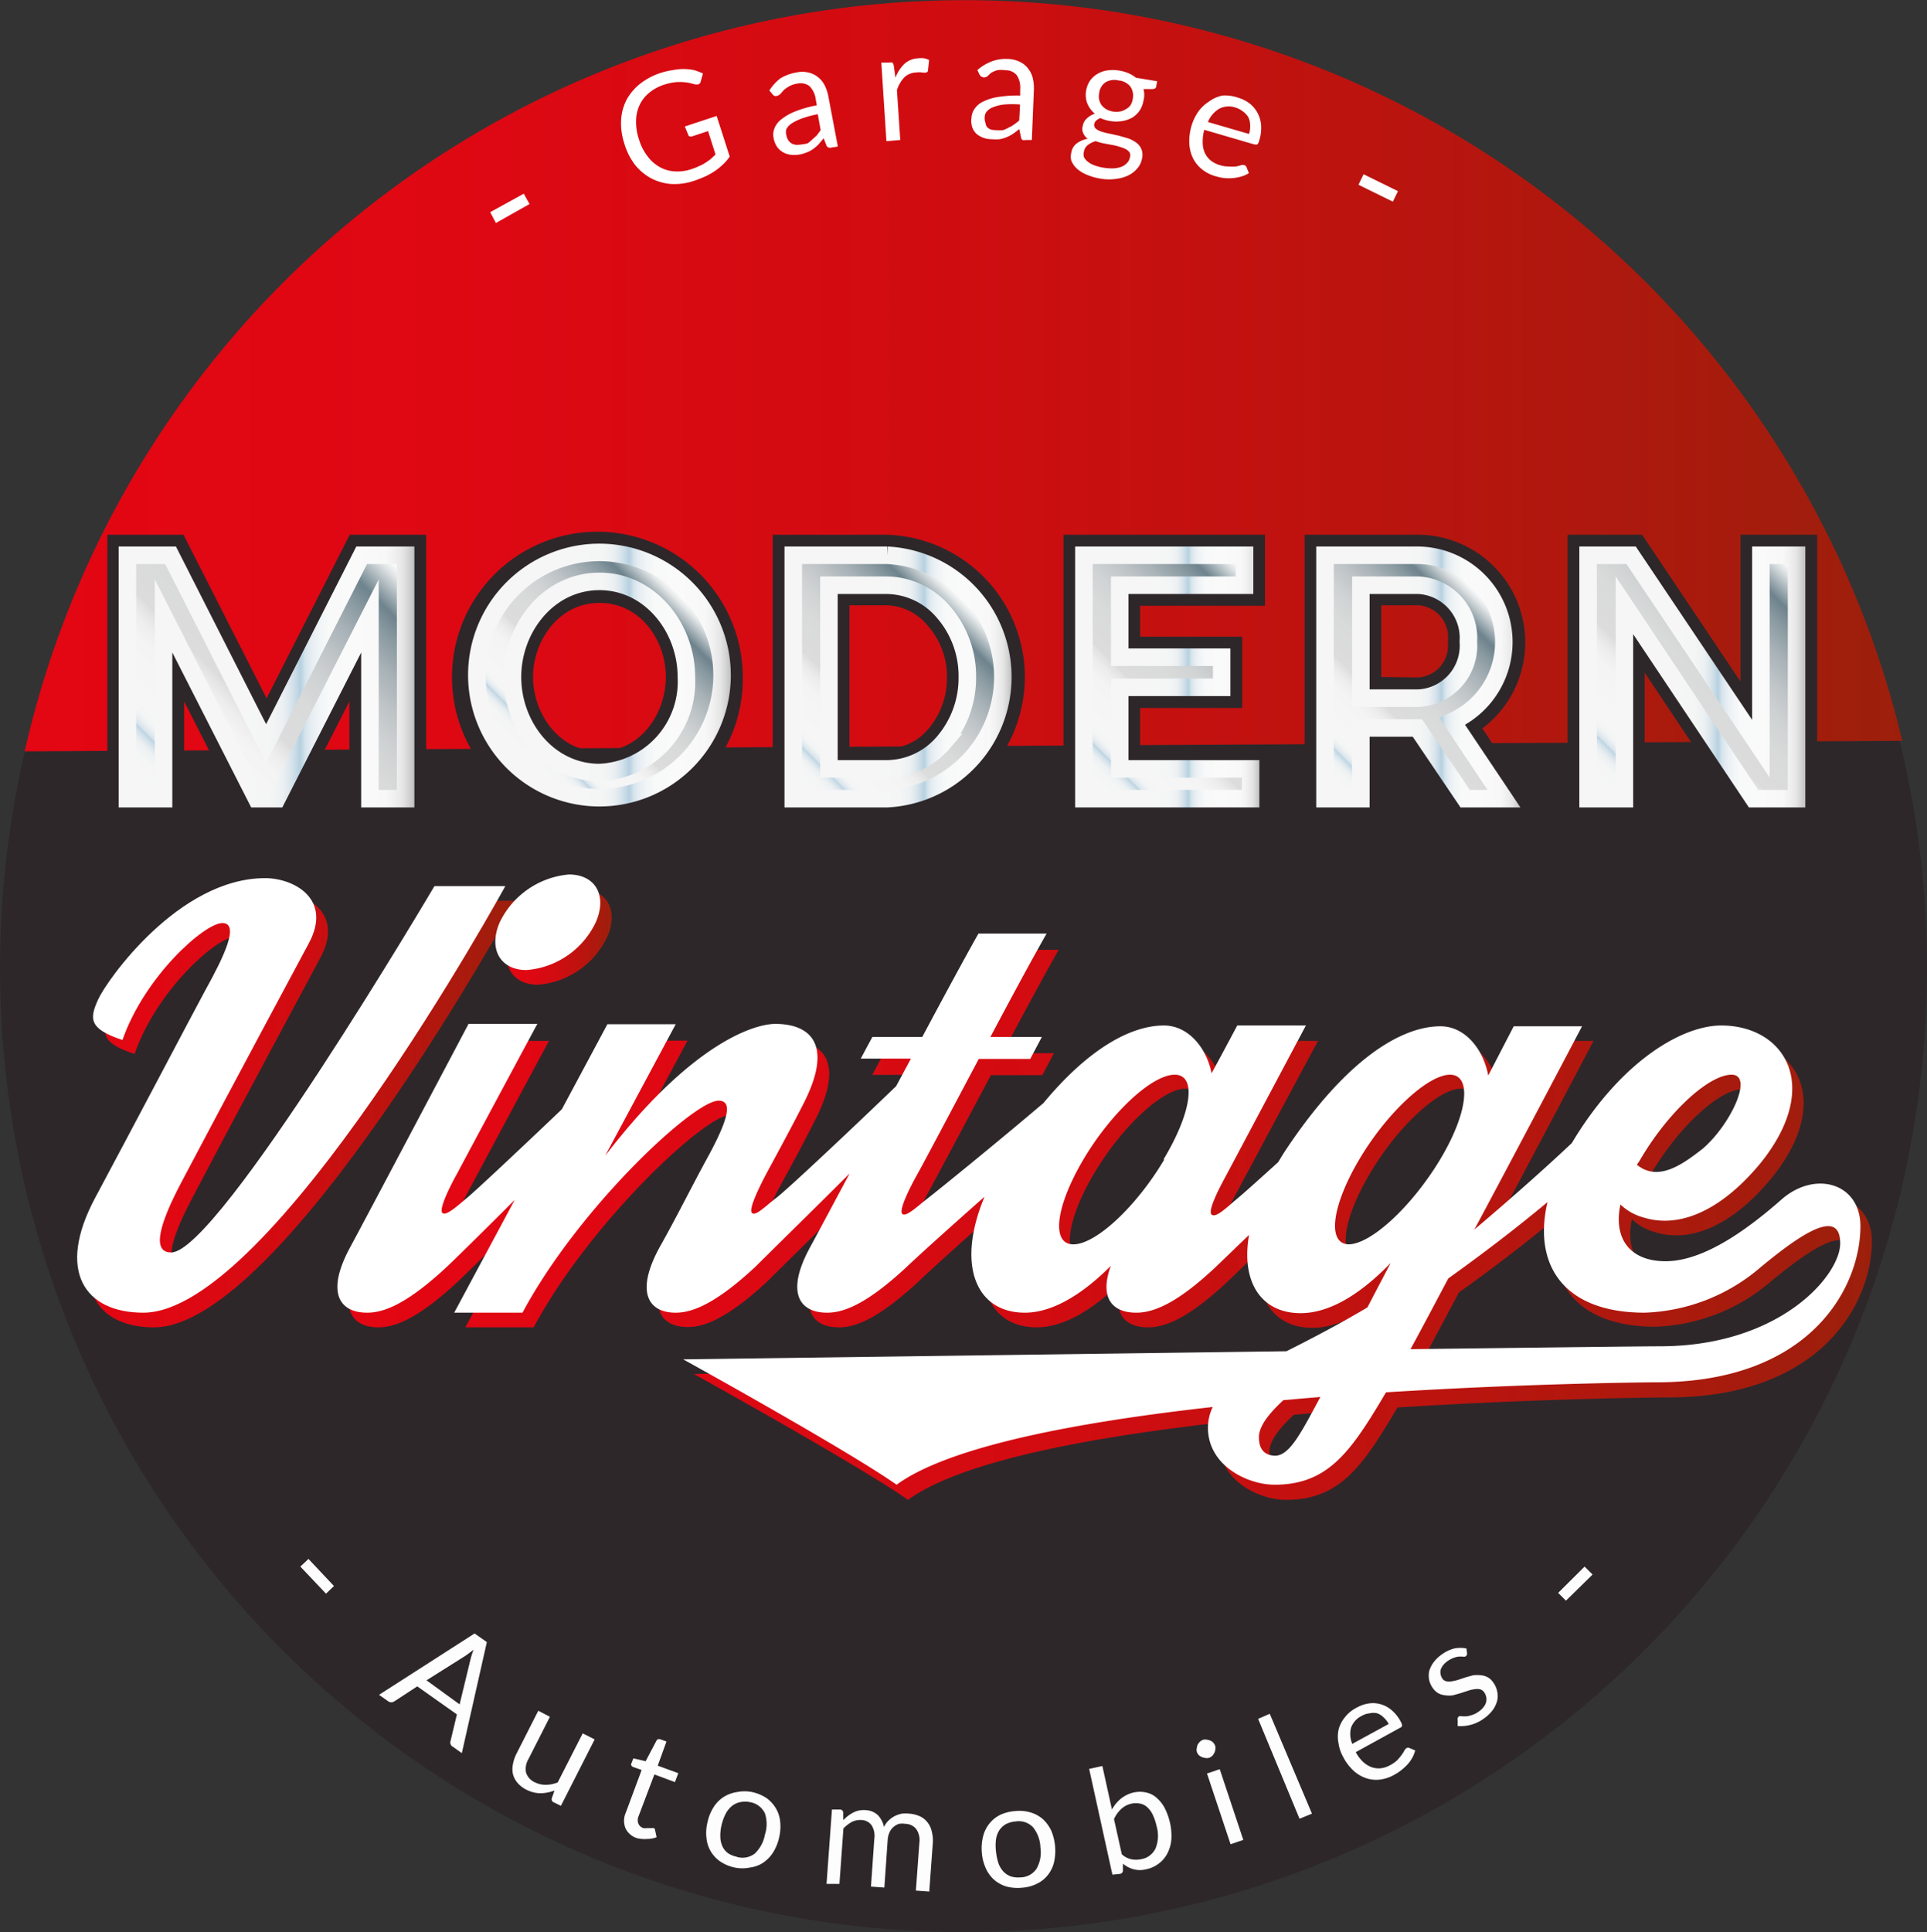 <svg xmlns="http://www.w3.org/2000/svg" xmlns:xlink="http://www.w3.org/1999/xlink" viewBox="0 0 121 121.3"><rect x="0" y="0" width="121" height="121.3" fill="#333333" stroke="none"/><defs><style>.cls-1{fill:#2d272a;}.cls-2{fill:url(#Dégradé_sans_nom_6);}.cls-3{fill:#fff;}.cls-4{fill:#fdfdfd;}.cls-5{fill:#2f292c;}.cls-6{fill:#dde1e4;}.cls-7{fill:url(#Dégradé_sans_nom_6-2);}.cls-8{fill:url(#Dégradé_sans_nom_6-3);}.cls-9{fill:url(#Dégradé_sans_nom_6-4);}.cls-10,.cls-11,.cls-12,.cls-13,.cls-14,.cls-15{stroke-miterlimit:10;stroke-width:1.1px;}.cls-10{fill:url(#Dégradé_sans_nom_5);stroke:url(#Dégradé_sans_nom_4);}.cls-11{fill:url(#Dégradé_sans_nom_5-2);stroke:url(#Dégradé_sans_nom_4-2);}.cls-12{fill:url(#Dégradé_sans_nom_5-3);stroke:url(#Dégradé_sans_nom_4-3);}.cls-13{fill:url(#Dégradé_sans_nom_5-4);stroke:url(#Dégradé_sans_nom_4-4);}.cls-14{fill:url(#Dégradé_sans_nom_5-5);stroke:url(#Dégradé_sans_nom_4-5);}.cls-15{fill:url(#Dégradé_sans_nom_5-6);stroke:url(#Dégradé_sans_nom_4-6);}</style><linearGradient id="Dégradé_sans_nom_6" x1="1.55" y1="23.58" x2="119.45" y2="23.58" gradientUnits="userSpaceOnUse"><stop offset="0.01" stop-color="#e30613"/><stop offset="0.23" stop-color="#de0813"/><stop offset="0.47" stop-color="#d10c11"/><stop offset="0.73" stop-color="#ba140f"/><stop offset="1" stop-color="#9c1f0c"/></linearGradient><linearGradient id="Dégradé_sans_nom_6-2" x1="5.6" y1="69.67" x2="32.4" y2="69.67" xlink:href="#Dégradé_sans_nom_6"/><linearGradient id="Dégradé_sans_nom_6-3" x1="31.82" y1="58.82" x2="38.41" y2="58.82" xlink:href="#Dégradé_sans_nom_6"/><linearGradient id="Dégradé_sans_nom_6-4" x1="21.88" y1="76.86" x2="117.54" y2="76.86" xlink:href="#Dégradé_sans_nom_6"/><linearGradient id="Dégradé_sans_nom_5" x1="8.57" y1="50.68" x2="24.93" y2="34.32" gradientUnits="userSpaceOnUse"><stop offset="0.06" stop-color="#f6f6f6"/><stop offset="0.11" stop-color="#f4f5f5"/><stop offset="0.13" stop-color="#edf1f3"/><stop offset="0.14" stop-color="#e2eaef"/><stop offset="0.15" stop-color="#d1e0e9"/><stop offset="0.16" stop-color="#bbd3e2"/><stop offset="0.16" stop-color="#b6d0e0"/><stop offset="0.16" stop-color="#bbd3e2"/><stop offset="0.16" stop-color="#d1e0e9"/><stop offset="0.17" stop-color="#e2eaef"/><stop offset="0.18" stop-color="#edf1f3"/><stop offset="0.19" stop-color="#f4f5f5"/><stop offset="0.22" stop-color="#f6f6f6"/><stop offset="0.33" stop-color="#f4f4f4"/><stop offset="0.37" stop-color="#ededed"/><stop offset="0.4" stop-color="#e2e2e2"/><stop offset="0.41" stop-color="#dcdcdc"/><stop offset="0.52" stop-color="#d9dada"/><stop offset="0.6" stop-color="#cfd2d3"/><stop offset="0.67" stop-color="#bfc4c7"/><stop offset="0.74" stop-color="#a8b2b7"/><stop offset="0.81" stop-color="#8a9aa1"/><stop offset="0.86" stop-color="#6e838d"/><stop offset="0.94" stop-color="#e3e7e8"/><stop offset="0.96" stop-color="#fafafa"/><stop offset="0.98" stop-color="#f8f8f8"/><stop offset="0.99" stop-color="#f1f1f1"/><stop offset="0.99" stop-color="#e6e6e6"/><stop offset="1" stop-color="#d5d5d5"/><stop offset="1" stop-color="#c0bfbf"/><stop offset="1" stop-color="#bbbaba"/></linearGradient><linearGradient id="Dégradé_sans_nom_4" x1="7.48" y1="42.5" x2="26.02" y2="42.5" gradientUnits="userSpaceOnUse"><stop offset="0.01" stop-color="#f6f6f6"/><stop offset="0.06" stop-color="#f6f6f6"/><stop offset="0.06" stop-color="#f6f6f6"/><stop offset="0.2" stop-color="#f6f6f6"/><stop offset="0.22" stop-color="#f6f6f6"/><stop offset="0.39" stop-color="#f6f6f6"/><stop offset="0.42" stop-color="#f6f6f6"/><stop offset="0.51" stop-color="#f4f5f5"/><stop offset="0.55" stop-color="#edf1f3"/><stop offset="0.57" stop-color="#e2eaef"/><stop offset="0.59" stop-color="#d1e0e9"/><stop offset="0.61" stop-color="#bbd3e2"/><stop offset="0.61" stop-color="#b6d0e0"/><stop offset="0.62" stop-color="#bfd6e3"/><stop offset="0.63" stop-color="#d5e3ec"/><stop offset="0.65" stop-color="#e6edf2"/><stop offset="0.68" stop-color="#f1f5f7"/><stop offset="0.71" stop-color="#f8f9f9"/><stop offset="0.8" stop-color="#fafafa"/><stop offset="0.9" stop-color="#f8f8f8"/><stop offset="0.93" stop-color="#f1f1f1"/><stop offset="0.96" stop-color="#e6e6e6"/><stop offset="0.98" stop-color="#d5d5d5"/><stop offset="1" stop-color="#c0bfbf"/><stop offset="1" stop-color="#bbbaba"/></linearGradient><linearGradient id="Dégradé_sans_nom_5-2" x1="32.13" y1="48.02" x2="43.15" y2="37" xlink:href="#Dégradé_sans_nom_5"/><linearGradient id="Dégradé_sans_nom_4-2" x1="29.39" y1="42.51" x2="45.89" y2="42.51" xlink:href="#Dégradé_sans_nom_4"/><linearGradient id="Dégradé_sans_nom_5-3" x1="48.19" y1="48.52" x2="60.23" y2="36.49" xlink:href="#Dégradé_sans_nom_5"/><linearGradient id="Dégradé_sans_nom_4-3" x1="49.26" y1="42.5" x2="63.54" y2="42.5" xlink:href="#Dégradé_sans_nom_4"/><linearGradient id="Dégradé_sans_nom_5-4" x1="66.86" y1="48.94" x2="79.54" y2="36.26" xlink:href="#Dégradé_sans_nom_5"/><linearGradient id="Dégradé_sans_nom_4-4" x1="67.51" y1="42.5" x2="79.08" y2="42.5" xlink:href="#Dégradé_sans_nom_4"/><linearGradient id="Dégradé_sans_nom_5-5" x1="82.19" y1="49.13" x2="93.89" y2="37.44" xlink:href="#Dégradé_sans_nom_5"/><linearGradient id="Dégradé_sans_nom_4-5" x1="82.65" y1="42.5" x2="95.47" y2="42.5" xlink:href="#Dégradé_sans_nom_4"/><linearGradient id="Dégradé_sans_nom_5-6" x1="99.17" y1="49.6" x2="113.36" y2="35.41" xlink:href="#Dégradé_sans_nom_5"/><linearGradient id="Dégradé_sans_nom_4-6" x1="99.17" y1="42.5" x2="113.36" y2="42.5" xlink:href="#Dégradé_sans_nom_4"/></defs><g id="Calque_2" data-name="Calque 2"><g id="Quadri"><circle class="cls-1" cx="60.5" cy="60.8" r="60.5"/><path class="cls-2" d="M1.55,47.17a60.52,60.52,0,0,1,117.9-.66"/><path class="cls-3" d="M30.78,13.32l2.11-1.16.36.65L31.14,14Z"/><path class="cls-3" d="M43.41,10.62a3.69,3.69,0,0,0,.48-.19,2.15,2.15,0,0,0,.4-.21,3.33,3.33,0,0,0,.34-.24l.3-.28-.47-1.47-1,.33a.22.22,0,0,1-.16,0,.14.14,0,0,1-.09-.11L43,7.94l2-.66.82,2.55a2.79,2.79,0,0,1-.42.49,4,4,0,0,1-.5.41,5.26,5.26,0,0,1-.62.35c-.23.1-.48.2-.75.29a3.86,3.86,0,0,1-1.41.18,3.23,3.23,0,0,1-1.26-.37,3.32,3.32,0,0,1-1-.85A4.12,4.12,0,0,1,39.2,9,4,4,0,0,1,39,7.57a3.17,3.17,0,0,1,.34-1.3,3.32,3.32,0,0,1,.84-1,4.1,4.1,0,0,1,1.33-.7,4.45,4.45,0,0,1,.75-.17,3.29,3.29,0,0,1,1.31,0,4.37,4.37,0,0,1,.57.21L44,5.11a.24.24,0,0,1-.16.19h-.18l-.31-.08a2.11,2.11,0,0,0-.41-.06,3.21,3.21,0,0,0-.53,0,3.61,3.61,0,0,0-.69.15,2.79,2.79,0,0,0-.95.51,2.18,2.18,0,0,0-.61.78,2.39,2.39,0,0,0-.22,1,3.38,3.38,0,0,0,.18,1.14,3.26,3.26,0,0,0,.54,1.07,2.47,2.47,0,0,0,.77.68,2.18,2.18,0,0,0,.94.27A2.73,2.73,0,0,0,43.41,10.62Z"/><path class="cls-3" d="M52.61,9.2l-.38.06a.37.37,0,0,1-.21,0,.23.23,0,0,1-.13-.14l-.17-.44-.32.38a2.52,2.52,0,0,1-.35.3,1.69,1.69,0,0,1-.4.21,2.27,2.27,0,0,1-.5.14,2,2,0,0,1-.54,0,1.2,1.2,0,0,1-.47-.17,1.16,1.16,0,0,1-.36-.34,1.49,1.49,0,0,1-.21-.56,1,1,0,0,1,.06-.58,1.28,1.28,0,0,1,.42-.56A3.44,3.44,0,0,1,49.92,7a7.43,7.43,0,0,1,1.37-.39l-.07-.38a1.4,1.4,0,0,0-.39-.82.91.91,0,0,0-.77-.16,1.52,1.52,0,0,0-.51.17,2,2,0,0,0-.34.24L49,5.9a.5.5,0,0,1-.21.12.29.29,0,0,1-.16,0,.29.29,0,0,1-.12-.1l-.2-.24A3,3,0,0,1,49,4.92a2.84,2.84,0,0,1,1-.37,1.72,1.72,0,0,1,.75,0,1.5,1.5,0,0,1,.6.28,1.6,1.6,0,0,1,.43.52,2.61,2.61,0,0,1,.24.73ZM50.3,9.07A2.2,2.2,0,0,0,50.71,9,2.07,2.07,0,0,0,51,8.76l.29-.26.24-.33-.18-1a6.36,6.36,0,0,0-1,.27,2.94,2.94,0,0,0-.64.31,1,1,0,0,0-.33.35.64.64,0,0,0,0,.39.82.82,0,0,0,.12.32.8.8,0,0,0,.21.2.77.77,0,0,0,.27.08A1.16,1.16,0,0,0,50.3,9.07Z"/><path class="cls-3" d="M55.66,8.86l-.32-4.93.5,0a.35.35,0,0,1,.2,0,.51.51,0,0,1,.08.18l.11.77A2.35,2.35,0,0,1,56.8,4a1.38,1.38,0,0,1,.86-.34,1.48,1.48,0,0,1,.37,0,1,1,0,0,1,.31.11l-.07.65a.13.13,0,0,1-.14.13.44.44,0,0,1-.21,0,1.58,1.58,0,0,0-.4,0,1.11,1.11,0,0,0-.74.31,2.11,2.11,0,0,0-.46.8l.21,3.13Z"/><path class="cls-3" d="M64.79,8.79h-.38a.48.48,0,0,1-.2,0,.23.23,0,0,1-.1-.17L64,8.1q-.2.17-.39.3a2.19,2.19,0,0,1-.4.21,2,2,0,0,1-.44.13,2.9,2.9,0,0,1-.52,0,1.51,1.51,0,0,1-.53-.1,1.34,1.34,0,0,1-.43-.26A1.13,1.13,0,0,1,61.05,8,1.34,1.34,0,0,1,61,7.4a1.07,1.07,0,0,1,.19-.56,1.32,1.32,0,0,1,.54-.46,3.22,3.22,0,0,1,1-.3A7.41,7.41,0,0,1,64.06,6l0-.39a1.42,1.42,0,0,0-.21-.88.89.89,0,0,0-.72-.32,1.7,1.7,0,0,0-.53,0,2,2,0,0,0-.38.17L62,4.79a.43.43,0,0,1-.23.07.31.31,0,0,1-.16-.06.52.52,0,0,1-.1-.11l-.14-.29a3,3,0,0,1,.91-.55,2.58,2.58,0,0,1,1-.15,1.82,1.82,0,0,1,.73.17,1.39,1.39,0,0,1,.52.4,1.56,1.56,0,0,1,.31.6,2.72,2.72,0,0,1,.08.77Zm-2.22-.62a2.77,2.77,0,0,0,.42,0A1.9,1.9,0,0,0,63.35,8a1.35,1.35,0,0,0,.33-.19A2.61,2.61,0,0,0,64,7.56l.05-1a6.19,6.19,0,0,0-1,0,2.67,2.67,0,0,0-.69.17.94.94,0,0,0-.4.27.59.59,0,0,0-.13.36.74.74,0,0,0,.05.34A.51.51,0,0,0,62,8a.72.72,0,0,0,.24.14A1.52,1.52,0,0,0,62.57,8.17Z"/><path class="cls-3" d="M70.28,4.43a2.54,2.54,0,0,1,.59.17,2.09,2.09,0,0,1,.46.28l1.33.22-.06.32c0,.11-.09.16-.23.17l-.57,0a1.38,1.38,0,0,1,0,.73,1.55,1.55,0,0,1-.24.62,1.48,1.48,0,0,1-.46.44,1.89,1.89,0,0,1-.63.22,2.37,2.37,0,0,1-.75,0,2.44,2.44,0,0,1-.63-.19,1,1,0,0,0-.27.17.4.4,0,0,0-.11.2.31.31,0,0,0,.09.29,1,1,0,0,0,.35.19,4.37,4.37,0,0,0,.52.13l.59.13.59.17a2.06,2.06,0,0,1,.49.26.94.94,0,0,1,.37,1,1.32,1.32,0,0,1-.26.58,1.71,1.71,0,0,1-.54.45,2.25,2.25,0,0,1-.77.24,3,3,0,0,1-1,0,3.59,3.59,0,0,1-.92-.26,2.2,2.2,0,0,1-.62-.39,1.48,1.48,0,0,1-.33-.48,1,1,0,0,1,0-.51.88.88,0,0,1,.33-.57,1.67,1.67,0,0,1,.7-.3A.85.85,0,0,1,68,8.32a.66.66,0,0,1,0-.45.58.58,0,0,1,.07-.21.78.78,0,0,1,.16-.21,1.54,1.54,0,0,1,.23-.18,1.11,1.11,0,0,1,.29-.13,1.68,1.68,0,0,1-.47-.63,1.5,1.5,0,0,1-.08-.82,1.61,1.61,0,0,1,.24-.62,1.49,1.49,0,0,1,.47-.43,1.63,1.63,0,0,1,.63-.22A2.43,2.43,0,0,1,70.28,4.43Zm.66,5.47a.4.4,0,0,0,0-.31.64.64,0,0,0-.24-.22,1.76,1.76,0,0,0-.39-.15,3.23,3.23,0,0,0-.47-.12L69.29,9a3.5,3.5,0,0,1-.49-.14,1.47,1.47,0,0,0-.5.25.64.64,0,0,0-.24.42.59.59,0,0,0,0,.32.72.72,0,0,0,.22.28,1.43,1.43,0,0,0,.41.24,3.27,3.27,0,0,0,1.24.2,1.7,1.7,0,0,0,.49-.1.93.93,0,0,0,.34-.23A.63.63,0,0,0,70.94,9.9ZM69.86,7a1.5,1.5,0,0,0,.47,0,1,1,0,0,0,.37-.15A.76.76,0,0,0,71,6.58a1,1,0,0,0,.13-.38,1,1,0,0,0-.15-.76,1.05,1.05,0,0,0-.75-.39,1.07,1.07,0,0,0-.83.13.93.93,0,0,0-.38.67.94.94,0,0,0,0,.41,1,1,0,0,0,.15.34,1.08,1.08,0,0,0,.3.26A1.34,1.34,0,0,0,69.86,7Z"/><path class="cls-3" d="M77.73,6.13a2.24,2.24,0,0,1,.74.37,1.91,1.91,0,0,1,.5.6,2,2,0,0,1,.22.78,2.64,2.64,0,0,1-.12.94.57.57,0,0,1-.12.25s-.1,0-.18,0l-3.15-.92a2.74,2.74,0,0,0-.1.82,1.59,1.59,0,0,0,.14.64,1.31,1.31,0,0,0,.37.47,1.66,1.66,0,0,0,.58.29,1.68,1.68,0,0,0,.56.08,2,2,0,0,0,.44,0,2.13,2.13,0,0,0,.32-.08.38.38,0,0,1,.21,0,.2.2,0,0,1,.13.12l.15.38a1.82,1.82,0,0,1-.47.21,3,3,0,0,1-.52.1,3.33,3.33,0,0,1-.55,0,3.12,3.12,0,0,1-.53-.11,2.4,2.4,0,0,1-.86-.43,2.11,2.11,0,0,1-.57-.69A2.37,2.37,0,0,1,74.68,9a3.38,3.38,0,0,1,.15-1.14A3.11,3.11,0,0,1,75.25,7a2.42,2.42,0,0,1,.66-.62A2.15,2.15,0,0,1,76.75,6,2.4,2.4,0,0,1,77.73,6.13Zm-.16.62a1.29,1.29,0,0,0-1,.07,1.69,1.69,0,0,0-.72.84l2.58.75a1.51,1.51,0,0,0,.07-.55,1.14,1.14,0,0,0-.11-.49A1.17,1.17,0,0,0,78.05,7,1.35,1.35,0,0,0,77.57,6.75Z"/><path class="cls-3" d="M85.62,10.94,87.78,12l-.32.66L85.3,11.6Z"/><path class="cls-4" d="M19.37,97.87l1.6,1.7-.5.48-1.61-1.7Z"/><path class="cls-4" d="M29,110.06l-.58-.41a.28.28,0,0,1-.13-.16.31.31,0,0,1,0-.19l.4-1.67-2.49-1.76-1.44.94a.35.35,0,0,1-.18.06.39.39,0,0,1-.2-.06l-.58-.41,6-3.85.77.54Zm-2.22-4.57L28.86,107l.68-2.81a4.91,4.91,0,0,1,.2-.63c-.1.09-.2.16-.29.23l-.24.17Z"/><path class="cls-4" d="M34.53,107.78l-1.35,2.66a1.21,1.21,0,0,0-.15.84,1,1,0,0,0,.55.61,1.49,1.49,0,0,0,.69.16,2,2,0,0,0,.75-.15l1.57-3.08.75.38-2.12,4.17-.45-.22a.21.21,0,0,1-.12-.26l.17-.48a2.69,2.69,0,0,1-.87.17,2,2,0,0,1-.89-.22,1.77,1.77,0,0,1-.56-.43,1.33,1.33,0,0,1-.29-.55,1.47,1.47,0,0,1,0-.63,2.37,2.37,0,0,1,.24-.69l1.35-2.66Z"/><path class="cls-4" d="M40,115.4a1.19,1.19,0,0,1-.71-.59,1.25,1.25,0,0,1,0-1l1-2.69-.54-.19a.18.18,0,0,1-.1-.09.14.14,0,0,1,0-.14l.12-.31.77.18.68-1.29a.2.2,0,0,1,.09-.09.23.23,0,0,1,.14,0l.4.14-.55,1.52,1.29.47-.21.56-1.29-.48-1,2.64a.62.62,0,0,0,0,.46.52.52,0,0,0,.31.27,1.2,1.2,0,0,0,.23,0l.18,0,.14,0a.17.17,0,0,1,.1,0,.12.12,0,0,1,.08.11l.1.46a1.64,1.64,0,0,1-.6.11A2,2,0,0,1,40,115.4Z"/><path class="cls-4" d="M47.25,112.51a2.66,2.66,0,0,1,.89.38,2.08,2.08,0,0,1,.58.64,2,2,0,0,1,.27.84,2.94,2.94,0,0,1-.07,1,3,3,0,0,1-.38.93,2.23,2.23,0,0,1-.62.64,1.89,1.89,0,0,1-.81.3,2.43,2.43,0,0,1-1,0,2.58,2.58,0,0,1-.89-.38,2,2,0,0,1-.86-1.48,2.73,2.73,0,0,1,.07-1,2.88,2.88,0,0,1,.38-.93,2.07,2.07,0,0,1,.62-.63,2.15,2.15,0,0,1,.82-.31A2.43,2.43,0,0,1,47.25,112.51Zm-1,4.06a1.26,1.26,0,0,0,1.14-.2,2.15,2.15,0,0,0,.64-1.19,2.13,2.13,0,0,0,0-1.34,1.26,1.26,0,0,0-.93-.7,1.52,1.52,0,0,0-.63,0,1.2,1.2,0,0,0-.51.24,1.58,1.58,0,0,0-.39.48,3.1,3.1,0,0,0-.26.71,2.83,2.83,0,0,0-.08.74,1.6,1.6,0,0,0,.13.6,1.13,1.13,0,0,0,.35.43A1.47,1.47,0,0,0,46.29,116.57Z"/><path class="cls-4" d="M51.9,118.27l.34-4.67.5,0a.21.21,0,0,1,.21.19l0,.48a2.4,2.4,0,0,1,.63-.48,1.44,1.44,0,0,1,.78-.15,1.21,1.21,0,0,1,.77.32,1.58,1.58,0,0,1,.38.74,1.22,1.22,0,0,1,.29-.41,1.48,1.48,0,0,1,.39-.28,1.76,1.76,0,0,1,.44-.15,2.47,2.47,0,0,1,.47,0,2,2,0,0,1,.67.17,1.26,1.26,0,0,1,.47.38,1.35,1.35,0,0,1,.27.58,2.28,2.28,0,0,1,.06.76l-.22,3-.84-.06.22-3a1.22,1.22,0,0,0-.19-.85.89.89,0,0,0-.69-.34,1.33,1.33,0,0,0-.4,0,1,1,0,0,0-.59.52,1.41,1.41,0,0,0-.12.48l-.21,3-.84-.06.21-3a1.26,1.26,0,0,0-.17-.85.82.82,0,0,0-.65-.33,1.18,1.18,0,0,0-.59.12,2.22,2.22,0,0,0-.53.41l-.25,3.48Z"/><path class="cls-4" d="M63.73,113.7a2.5,2.5,0,0,1,1,.09,2.09,2.09,0,0,1,.76.42,2.37,2.37,0,0,1,.52.72,3.28,3.28,0,0,1,.17,2,2.09,2.09,0,0,1-.39.79,1.9,1.9,0,0,1-.68.54,2.45,2.45,0,0,1-.93.25,2.72,2.72,0,0,1-1-.08,2.09,2.09,0,0,1-.76-.42,2.12,2.12,0,0,1-.52-.72,2.88,2.88,0,0,1-.25-1,3,3,0,0,1,.08-1,2.06,2.06,0,0,1,.39-.8,2,2,0,0,1,.68-.55A2.65,2.65,0,0,1,63.73,113.7Zm.36,4.16a1.22,1.22,0,0,0,1-.55,2.07,2.07,0,0,0,.24-1.32,2.14,2.14,0,0,0-.46-1.27,1.23,1.23,0,0,0-1.09-.37,1.61,1.61,0,0,0-.62.17,1.24,1.24,0,0,0-.41.38,1.48,1.48,0,0,0-.21.58,3,3,0,0,0,0,.75,3.47,3.47,0,0,0,.15.73,1.52,1.52,0,0,0,.31.53,1.25,1.25,0,0,0,.47.31A1.65,1.65,0,0,0,64.09,117.86Z"/><path class="cls-4" d="M69.85,117.69l-1.46-6.64.83-.18.6,2.73a2.41,2.41,0,0,1,.55-.67,2,2,0,0,1,.82-.4,1.82,1.82,0,0,1,.77,0,1.47,1.47,0,0,1,.65.32,2.29,2.29,0,0,1,.52.65,4,4,0,0,1,.35,1,3.61,3.61,0,0,1,.07,1,2.28,2.28,0,0,1-.24.84,1.82,1.82,0,0,1-.53.64,1.91,1.91,0,0,1-.8.37,1.58,1.58,0,0,1-.81,0,1.76,1.76,0,0,1-.66-.35l0,.42a.21.21,0,0,1-.17.22Zm1.21-4.46a1.39,1.39,0,0,0-.66.34,2,2,0,0,0-.45.63l.49,2.21a1.27,1.27,0,0,0,.58.31,1.49,1.49,0,0,0,.63,0,1.21,1.21,0,0,0,.91-.68,2.12,2.12,0,0,0,.07-1.37,3.46,3.46,0,0,0-.25-.75,1.48,1.48,0,0,0-.35-.47.88.88,0,0,0-.44-.22A1.36,1.36,0,0,0,71.06,113.23Z"/><path class="cls-4" d="M76.31,109.62a.6.6,0,0,1,0,.23.52.52,0,0,1-.07.21.62.62,0,0,1-.14.19.49.49,0,0,1-.2.11.47.47,0,0,1-.23,0,.69.69,0,0,1-.41-.19.56.56,0,0,1-.11-.2.46.46,0,0,1,0-.23.71.71,0,0,1,.06-.22.86.86,0,0,1,.14-.18.55.55,0,0,1,.21-.12.46.46,0,0,1,.23,0,.79.79,0,0,1,.22.06.52.52,0,0,1,.19.14A.67.67,0,0,1,76.31,109.62Zm.28,1.45,1.48,4.44-.8.27-1.48-4.44Z"/><path class="cls-4" d="M79.73,107.59l2.65,6.27-.78.32L79,107.91Z"/><path class="cls-4" d="M85.2,107.2a2.13,2.13,0,0,1,.77-.26,1.72,1.72,0,0,1,.75.06,1.78,1.78,0,0,1,.67.37,2.38,2.38,0,0,1,.56.71.63.63,0,0,1,.09.25.17.17,0,0,1-.11.13L85.13,110a2.4,2.4,0,0,0,.47.62,1.71,1.71,0,0,0,.54.33,1.39,1.39,0,0,0,.57.06,1.53,1.53,0,0,0,.59-.2,1.86,1.86,0,0,0,.45-.32,3.3,3.3,0,0,0,.27-.33,2.29,2.29,0,0,0,.17-.27.34.34,0,0,1,.14-.15.17.17,0,0,1,.17,0l.36.15a1.63,1.63,0,0,1-.18.46,2,2,0,0,1-.3.42,3.33,3.33,0,0,1-.39.36,3,3,0,0,1-.44.29,2.49,2.49,0,0,1-.88.3,2,2,0,0,1-.87-.08,2.21,2.21,0,0,1-.79-.46,3,3,0,0,1-.66-.86,2.44,2.44,0,0,1-.3-.87,2.06,2.06,0,0,1,0-.86,2,2,0,0,1,.39-.77A2.18,2.18,0,0,1,85.2,107.2Zm.31.52a1.31,1.31,0,0,0-.68.76,1.62,1.62,0,0,0,.08,1l2.29-1.25a1.58,1.58,0,0,0-.33-.42,1,1,0,0,0-.4-.25,1,1,0,0,0-.46,0A1.22,1.22,0,0,0,85.51,107.72Z"/><path class="cls-4" d="M92.12,103.79A.2.2,0,0,1,92,104a.34.34,0,0,1-.16,0l-.24,0a1.36,1.36,0,0,0-.32.08,1.56,1.56,0,0,0-.38.2,1.26,1.26,0,0,0-.29.27,1,1,0,0,0-.15.28.72.72,0,0,0,0,.29.77.77,0,0,0,.1.25.42.42,0,0,0,.26.18.82.82,0,0,0,.35,0,2.53,2.53,0,0,0,.42-.1l.45-.15.47-.13a2.45,2.45,0,0,1,.46,0,1.11,1.11,0,0,1,.43.12,1,1,0,0,1,.36.33,1.4,1.4,0,0,1,.25.56,1.31,1.31,0,0,1,0,.59,1.76,1.76,0,0,1-.28.59,2.48,2.48,0,0,1-.57.54,2.46,2.46,0,0,1-1.63.46l0-.38a.17.17,0,0,1,0-.12.19.19,0,0,1,.09-.11.36.36,0,0,1,.19,0h.27a1.65,1.65,0,0,0,.34-.08,1.26,1.26,0,0,0,.43-.22,1.16,1.16,0,0,0,.32-.3.74.74,0,0,0,.15-.31.65.65,0,0,0,0-.31.77.77,0,0,0-.12-.28.48.48,0,0,0-.27-.2,1.07,1.07,0,0,0-.36,0,2.22,2.22,0,0,0-.41.1l-.46.15-.47.13a1.51,1.51,0,0,1-.47,0,1.11,1.11,0,0,1-.43-.12,1.08,1.08,0,0,1-.38-.36,1.38,1.38,0,0,1-.21-.48,1.46,1.46,0,0,1,0-.55,1.75,1.75,0,0,1,.27-.55,2.36,2.36,0,0,1,.53-.51,2.32,2.32,0,0,1,.78-.37,2,2,0,0,1,.76,0Z"/><path class="cls-4" d="M97.84,100l1.66-1.65.5.5-1.67,1.64Z"/><path class="cls-5" d="M11.44,65.1s-.06,0-.06,0a.23.23,0,0,1,.17-.23C11.61,65,11.56,65.06,11.44,65.1Z"/><path class="cls-5" d="M15.66,74.74l0,0s0,0,0,0Z"/><path class="cls-6" d="M36.26,70.08,36.2,70l-.18.11s0,.09.06.09A.67.67,0,0,0,36.26,70.08Z"/><path class="cls-5" d="M99.23,76.15l-.19.11a.15.15,0,0,1,.09-.21Z"/><path class="cls-5" d="M36.26,70.08a.67.67,0,0,1-.18.07s0-.06-.06-.09L36.2,70Z"/><path class="cls-5" d="M92.06,79.77l.13-.07v.17Z"/><path class="cls-7" d="M28,56.55s-13.58,23-16.54,23c-1.27,0-.68-1.9.63-4.37,3.28-6.24,7.33-13.74,8-15C21.67,57.31,19.2,56,17.41,56,12,56,7.47,62.42,6.93,63.61s-.65,1.85,1.52,2.56c1.38-4,5.16-7.34,6.27-7.34s.11,2.1-1.08,4.24c-.68,1.25-4.43,8.39-6.9,13S6,83.33,9.67,83.33c8.07,0,22.73-26.78,22.73-26.78Z"/><path class="cls-8" d="M33.78,61.82a5.27,5.27,0,0,0,4.35-3c.73-1.65,0-3-1.69-3a5.34,5.34,0,0,0-4.34,3C31.36,60.49,32.12,61.82,33.78,61.82Z"/><path class="cls-9" d="M112.6,76.21c-2.53,2.23-5.11,3.89-7.31,3.89s-3.28-1.39-2.82-3.56a3.37,3.37,0,0,0,1.44.81c2.36.74,5-.54,7.38-3.45,3.89-4.86,1.44-8.6-2.49-8.6-2.39,0-6.11,2.12-9.15,7-.09.13-.16.26-.24.39-2,1.88-4.16,3.77-6.12,5.42,3.29-6.14,6.77-12.76,6.77-12.76h-4.3l-1.6,3.09c-.3-1.63-1.44-3.09-3-3.09-2.42,0-5.89,2-9.75,7.82-.16.24-.31.48-.45.71C79.69,75,78.69,76,78.36,76.21c-.7.6-1.33,1.2-1.57,1s.51-1.71.92-2.44c1.17-2.2,5.05-9.42,5.05-9.42l-4.32,0s-.65,1.25-1.6,3c-.32-1.6-1.46-3-3-3-1.94,0-4.58,1.28-7.56,4.87-3,2.55-6.68,5.53-7.29,6s-1.36,1.2-1.58,1,.52-1.71.92-2.44,2.1-3.91,3.89-7.28h3.23l.73-1.38-3.23,0c2.5-4.72,3.53-6.49,3.53-6.49H62.15s-.84,1.47-3.53,6.49H55.5s-.27.49-.73,1.36h3.15L57,69.17c-2.82,2.71-6.79,6.46-7.51,7s-1.33,1.2-1.54,1,.51-1.71.89-2.44c1.2-2.2,1.63-3,2.28-4.29,2.07-3.94.41-5.13-1.71-5.13-1.27,0-5.21,1.16-10.67,8.28l4.43-8.26H38.86L36,70.66c-2.54,2.43-5.35,5.07-5.93,5.55s-1.36,1.2-1.57,1,.51-1.71.92-2.44c1.17-2.2,5.05-9.42,5.05-9.42l-4.32,0S23.82,77.16,22.7,79.2C21.15,82,22,83.33,23.76,83.33c1.14,0,2.61-.66,5-2.88.78-.74,2.43-2.37,4.26-4.2l-3.8,7.08h4.29C37,76.81,44.26,70,45.84,70c.92,0,.57,1.2-.55,3.29-1.25,2.28-2,3.85-3.15,5.89-1.54,2.82-.73,4.13,1.06,4.13,1.12,0,2.61-.66,5-2.88,1-1,3.48-3.42,5.91-5.86L51.62,79.2c-1.55,2.82-.74,4.13,1.06,4.13,1.14,0,2.6-.66,5-2.88.8-.77,2.73-2.5,4.88-4.41-1.81,4.33-.52,7.29,2.53,7.29,1.87,0,3.8-1.33,5.4-2.94-.73,2,.08,2.94,1.6,2.94,1.14,0,2.64-.66,5-2.88.45-.43,1.19-1.15,2.08-2-.52,3,.79,4.91,3.24,4.91,2,0,4-1.44,5.65-3.15L86.53,83c-1.85,1.1-3.58,2-5.07,2.75l-37.89.51s10.3,5.7,13.45,7.9c3.32-2.42,11.32-3.93,19.85-4.88a2.86,2.86,0,0,0-.3,1.3c0,2.39,2.5,3.58,4.18,3.58,3.39,0,4.81-2.1,7-5.8,9.06-.57,16.6-.63,17-.63,9.69,0,12.79-6,12.79-9.8C117.54,75.21,114.74,74.37,112.6,76.21Zm-8.94-2.5c1.77-3,4.32-5.32,5.73-5.32s-.08,3.18-1.82,4.65c-1.27,1-2.79,2.09-4.12,1A2,2,0,0,0,103.66,73.71Zm-29.89,0C72,76.65,69.48,79,68.07,79s-1.11-2.39.63-5.33,4.31-5.32,5.72-5.32S75.54,70.78,73.77,73.71Zm7,18.6c-.57,0-1.06-.27-1.06-1.16,0-.65.55-1.42,1.53-2.33l2.33-.2C82.46,90.78,81.75,92.31,80.78,92.31ZM85.39,79c-1.41,0-1.11-2.39.63-5.33s4.31-5.32,5.7-5.32,1.14,2.39-.63,5.32S86.8,79,85.39,79Zm19.55,6.4c-1.18,0-7.52.08-15.7.18l2.37-4.44c2-1.43,4.08-3,6.22-4.79-.92,4,1.08,6.94,6.11,6.94a11.71,11.71,0,0,0,7.27-2.85c2.64-2.18,5.05-3.72,5.05-1.5C116.26,81,112.49,85.44,104.94,85.44Z"/><path class="cls-3" d="M27.28,55.63s-13.57,23-16.53,23c-1.28,0-.68-1.9.62-4.37,3.29-6.24,7.33-13.74,8-15,1.55-2.83-.93-4.13-2.72-4.13-5.43,0-9.94,6.41-10.48,7.6s-.65,1.85,1.52,2.56c1.39-4,5.16-7.34,6.27-7.34s.11,2.1-1.08,4.24c-.68,1.25-4.43,8.39-6.9,13S5.32,82.41,9,82.41c8.07,0,22.73-26.78,22.73-26.78Z"/><path class="cls-3" d="M33.06,60.9a5.27,5.27,0,0,0,4.35-3c.73-1.65,0-3-1.69-3a5.34,5.34,0,0,0-4.34,3C30.65,59.57,31.41,60.9,33.06,60.9Z"/><path class="cls-3" d="M111.88,75.29c-2.53,2.23-5.1,3.89-7.3,3.89s-3.29-1.39-2.83-3.56a3.37,3.37,0,0,0,1.44.81c2.36.74,5-.54,7.39-3.45,3.88-4.86,1.44-8.6-2.5-8.6-2.39,0-6.11,2.12-9.15,7l-.24.39c-2,1.88-4.16,3.77-6.11,5.42,3.28-6.14,6.76-12.76,6.76-12.76H95.05l-1.6,3.09c-.3-1.63-1.44-3.09-3-3.09-2.42,0-5.89,2-9.75,7.82-.16.24-.3.48-.44.71C79,74.1,78,75,77.64,75.29c-.7.6-1.33,1.2-1.57.95s.52-1.71.92-2.44C78.16,71.6,82,64.38,82,64.38l-4.31,0s-.66,1.25-1.61,3c-.32-1.6-1.46-3-3-3-1.93,0-4.58,1.28-7.56,4.87-3,2.55-6.68,5.53-7.29,6s-1.36,1.2-1.58.95.52-1.71.93-2.44,2.09-3.91,3.88-7.28h3.23l.73-1.38-3.23,0c2.5-4.72,3.53-6.49,3.53-6.49H61.44s-.85,1.47-3.53,6.49H54.78s-.27.49-.73,1.36H57.2l-.93,1.73c-2.82,2.71-6.8,6.46-7.51,7s-1.33,1.2-1.55.95.52-1.71.9-2.44c1.19-2.2,1.62-3,2.28-4.29,2.06-3.94.4-5.13-1.71-5.13-1.28,0-5.22,1.16-10.68,8.28l4.43-8.26H38.14l-2.86,5.34c-2.55,2.43-5.36,5.07-5.94,5.55s-1.35,1.2-1.57.95.51-1.71.92-2.44c1.17-2.2,5.05-9.42,5.05-9.42l-4.32,0S23.1,76.24,22,78.28c-1.54,2.82-.73,4.13,1.06,4.13,1.14,0,2.61-.66,5-2.88.78-.74,2.43-2.37,4.26-4.2l-3.8,7.08h4.29C36.29,75.89,43.54,69.1,45.12,69.1c.92,0,.57,1.2-.54,3.29-1.25,2.28-2,3.85-3.15,5.89-1.55,2.82-.74,4.13,1,4.13,1.12,0,2.61-.66,5-2.88,1-1,3.48-3.42,5.92-5.86-1.24,2.32-2.18,4.08-2.47,4.61-1.55,2.82-.73,4.13,1.06,4.13,1.14,0,2.61-.66,5-2.88.81-.77,2.73-2.5,4.88-4.4-1.8,4.32-.52,7.28,2.53,7.28,1.87,0,3.8-1.33,5.4-2.94-.73,2,.08,2.94,1.6,2.94,1.15,0,2.64-.66,5-2.88.45-.43,1.19-1.15,2.08-2-.52,3,.8,4.91,3.24,4.91,2,0,4-1.44,5.65-3.15l-1.46,2.79c-1.85,1.1-3.59,2-5.08,2.75l-37.88.51S53.15,91,56.3,93.21c3.32-2.42,11.33-3.93,19.85-4.88a3,3,0,0,0-.3,1.3c0,2.39,2.5,3.58,4.18,3.58,3.39,0,4.81-2.1,7-5.8,9.07-.57,16.6-.63,17-.63,9.7,0,12.79-6,12.79-9.8C116.82,74.29,114,73.45,111.88,75.29ZM103,72.79c1.76-3,4.31-5.32,5.73-5.32s-.09,3.18-1.82,4.65c-1.28,1-2.8,2.09-4.13,1A2.88,2.88,0,0,0,103,72.79Zm-29.89,0c-1.74,2.94-4.29,5.33-5.71,5.33s-1.11-2.39.63-5.33,4.31-5.32,5.73-5.32S74.82,69.86,73.06,72.79Zm7,18.6c-.57,0-1.06-.27-1.06-1.16,0-.65.55-1.42,1.54-2.33l2.32-.2C81.74,89.86,81,91.39,80.06,91.39Zm4.61-13.27c-1.41,0-1.11-2.39.63-5.33s4.32-5.32,5.7-5.32,1.14,2.39-.62,5.32S86.09,78.12,84.67,78.12Zm19.55,6.4c-1.18,0-7.52.08-15.7.18.66-1.21,1.48-2.76,2.37-4.44,2-1.43,4.08-3,6.23-4.79-.93,4,1.07,6.94,6.1,6.94a11.76,11.76,0,0,0,7.28-2.85c2.63-2.18,5-3.72,5-1.5C115.55,80.07,111.77,84.52,104.22,84.52Z"/><polygon class="cls-1" points="21.94 51.44 21.94 44.03 18.17 51.44 15.33 51.44 11.56 44.03 11.56 51.44 6.74 51.44 6.74 33.57 11.52 33.57 16.74 43.84 21.96 33.57 26.76 33.57 26.76 51.44 21.94 51.44"/><path class="cls-3" d="M25.47,34.86V50.14H23.23V38.67L17.39,50.14H16.11L10.27,38.67V50.14H8V34.86h2.71l6,11.82,6-11.82h2.73Z"/><path class="cls-1" d="M37.64,51.64a9.13,9.13,0,1,1,9-9.14A9,9,0,0,1,37.64,51.64Zm0-13.79c-2.58,0-4.17,2.41-4.17,4.65s1.59,4.68,4.17,4.68,4.17-2.38,4.17-4.68S40.22,37.85,37.64,37.85Z"/><path class="cls-3" d="M45.34,42.5a7.7,7.7,0,1,1-7.7-7.82A7.72,7.72,0,0,1,45.34,42.5Zm-13.16,0c0,3.12,2.27,6,5.46,6a5.71,5.71,0,0,0,5.46-6c0-3.09-2.27-6-5.46-6S32.18,39.41,32.18,42.5Z"/><path class="cls-1" d="M48.52,51.44V33.57h7.19a8.94,8.94,0,0,1,0,17.87h-7.2ZM55.67,47a3.44,3.44,0,0,0,2.6-1.21,4.9,4.9,0,0,0,1.19-3.26,4.8,4.8,0,0,0-1.18-3.22A3.47,3.47,0,0,0,55.67,38H53.34V47Z"/><path class="cls-3" d="M55.71,50.14h-5.9V34.86h5.9a7.65,7.65,0,0,1,0,15.28Zm3.52-3.52a6.18,6.18,0,0,0,1.51-4.12,6.11,6.11,0,0,0-1.51-4.09,4.74,4.74,0,0,0-3.56-1.67H52.05V48.27h3.62A4.72,4.72,0,0,0,59.23,46.62Z"/><polygon class="cls-1" points="66.78 51.44 66.78 33.57 79.43 33.57 79.43 38.03 71.59 38.03 71.59 39.97 78 39.97 78 44.45 71.59 44.45 71.59 46.97 79.82 46.97 79.82 51.44 66.78 51.44"/><path class="cls-3" d="M78.53,48.27v1.87H68.06V34.86H78.15v1.88H70.31v4.52h6.4v1.89h-6.4v5.12Z"/><path class="cls-1" d="M91.27,51.44,88.3,47H86.73v4.44H81.92V33.57h7.16a6.76,6.76,0,0,1,4,12.16l3.83,5.71Zm-2.21-8.91a2,2,0,0,0,1.85-2.25A2,2,0,0,0,89.06,38H86.73v4.5Z"/><path class="cls-3" d="M91.19,45.29l3.25,4.85H92L89,45.7H85.45v4.44H83.2V34.86h5.88a5.45,5.45,0,0,1,2.11,10.43Zm-5.74-1.46h3.61a3.3,3.3,0,0,0,3.14-3.55,3.31,3.31,0,0,0-3.14-3.54H85.45Z"/><polygon class="cls-1" points="109.42 51.44 103.27 42.22 103.27 51.44 98.43 51.44 98.43 33.57 103.11 33.57 109.29 42.79 109.29 33.57 114.1 33.57 114.1 51.44 109.42 51.44"/><path class="cls-3" d="M112.81,50.14h-2.7L102,38V50.14H99.72V34.86h2.7L110.57,47V34.86h2.24Z"/><path class="cls-10" d="M25.47,34.86V50.14H23.23V38.67L17.39,50.14H16.11L10.27,38.67V50.14H8V34.86h2.71l6,11.82,6-11.82h2.73Z"/><path class="cls-11" d="M45.34,42.5a7.7,7.7,0,1,1-7.7-7.82A7.72,7.72,0,0,1,45.34,42.5Zm-13.16,0c0,3.12,2.27,6,5.46,6a5.71,5.71,0,0,0,5.46-6c0-3.09-2.27-6-5.46-6S32.18,39.41,32.18,42.5Z"/><path class="cls-12" d="M55.71,50.14h-5.9V34.86h5.9a7.65,7.65,0,0,1,0,15.28Zm3.52-3.52a6.18,6.18,0,0,0,1.51-4.12,6.11,6.11,0,0,0-1.51-4.09,4.74,4.74,0,0,0-3.56-1.67H52.05V48.27h3.62A4.72,4.72,0,0,0,59.23,46.62Z"/><path class="cls-13" d="M78.53,48.27v1.87H68.06V34.86H78.15v1.88H70.31v4.52h6.4v1.89h-6.4v5.12Z"/><path class="cls-14" d="M91.19,45.29l3.25,4.85H92L89,45.7H85.45v4.44H83.2V34.86h5.88a5.45,5.45,0,0,1,2.11,10.43Zm-5.74-1.46h3.61a3.3,3.3,0,0,0,3.14-3.55,3.31,3.31,0,0,0-3.14-3.54H85.45Z"/><path class="cls-15" d="M112.81,50.14h-2.7L102,38V50.14H99.72V34.86h2.7L110.57,47V34.86h2.24Z"/></g></g></svg>